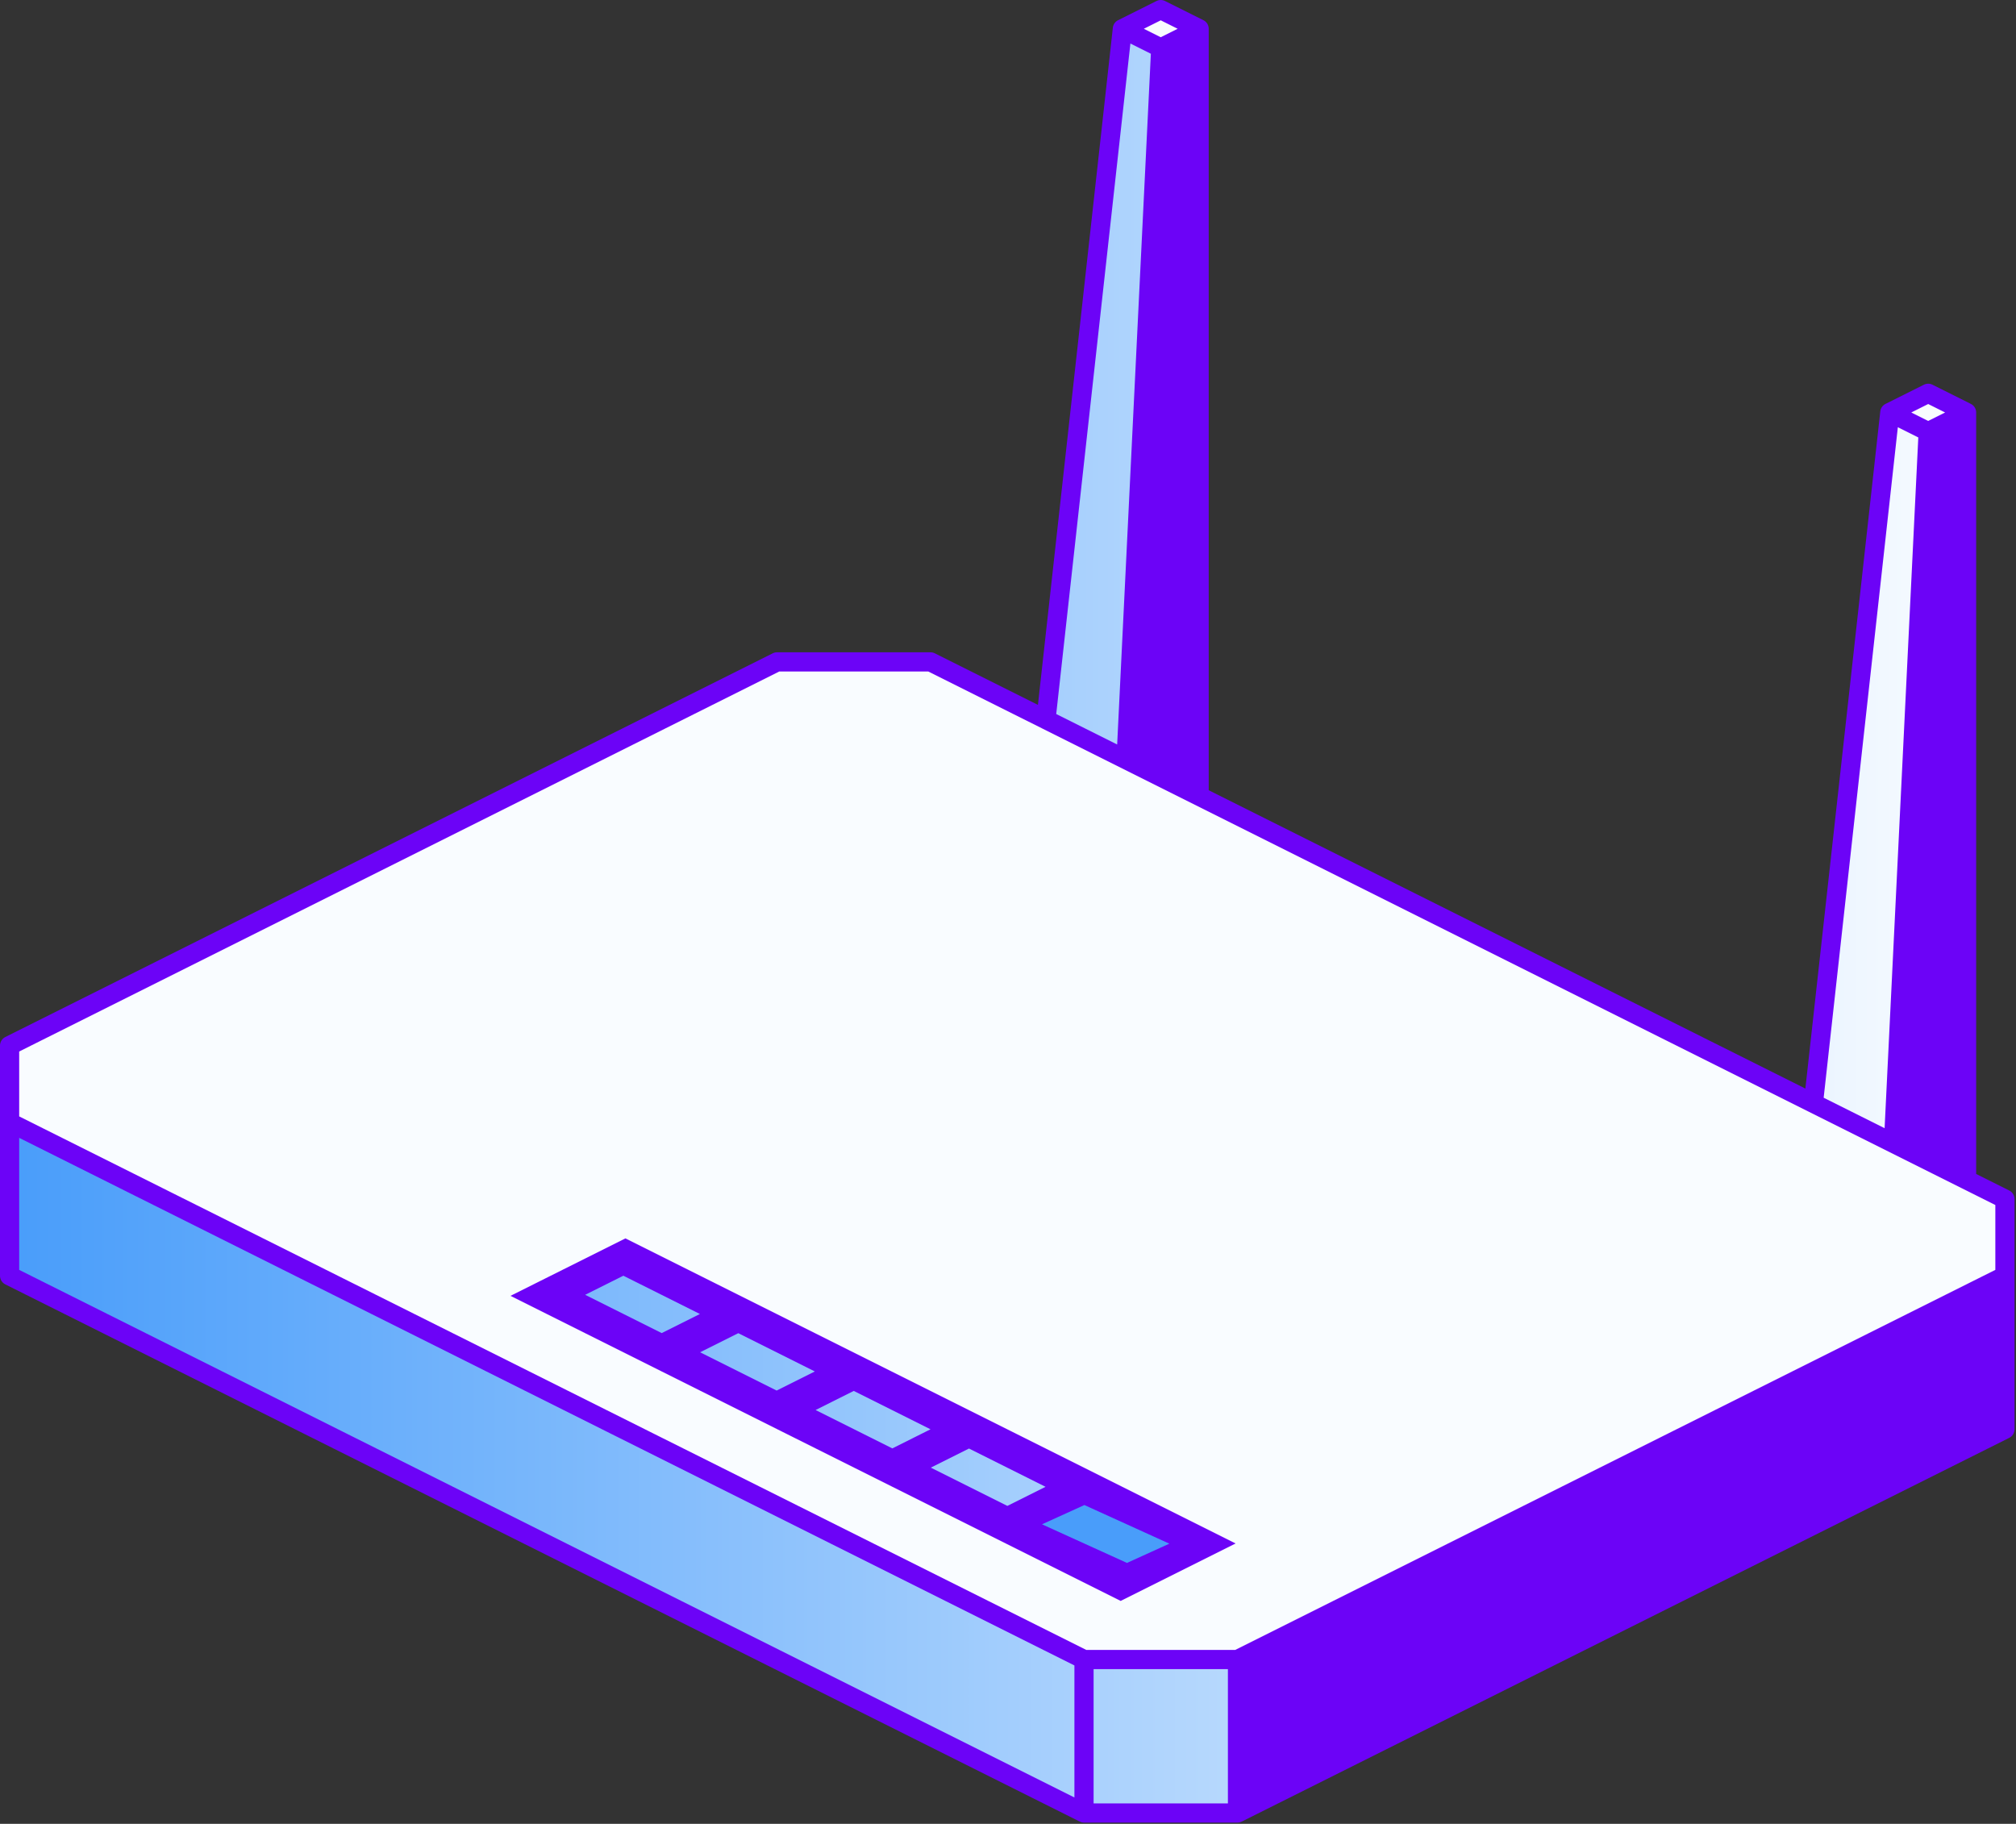 <?xml version="1.0" encoding="UTF-8"?> <svg xmlns="http://www.w3.org/2000/svg" width="934" height="845" viewBox="0 0 934 845" fill="none"><rect x="0" y="0" width="934" height="845" fill="#333333" stroke="none"/><path fill-rule="evenodd" clip-rule="evenodd" d="M359.992 306.659H431.101L928.87 555.544V591.099L573.321 768.873H502.211L4.442 519.989V484.434L359.992 306.659ZM911.093 191.106L893.315 199.994L875.538 191.106L893.315 182.217L911.093 191.106ZM555.544 13.331L537.766 22.22L519.989 13.331L537.766 4.442L555.544 13.331Z" fill="#F9FCFF"></path><path fill-rule="evenodd" clip-rule="evenodd" d="M502.211 768.873H573.321V839.983H502.211L4.442 591.098V519.989L502.211 768.873ZM288.882 582.21L253.327 599.987L466.656 706.652L502.211 688.875L288.882 582.21ZM840.131 511.174L877.231 529.724L893.315 199.994L875.538 191.106L840.131 511.174ZM484.582 333.4L521.682 351.949L537.766 22.22L519.989 13.331L484.582 333.4Z" fill="url(#paint0_linear_2757_3405)"></path><path fill-rule="evenodd" clip-rule="evenodd" d="M517.996 9.362L517.986 9.367L517.949 9.386L517.933 9.394L517.929 9.395C517.909 9.406 517.887 9.418 517.866 9.43L517.864 9.431L517.846 9.44L517.806 9.463L517.802 9.465L517.795 9.469L517.772 9.482L517.748 9.496L517.739 9.502L517.727 9.508L517.707 9.521L517.689 9.531L517.677 9.539L517.66 9.548L517.643 9.559L517.632 9.566L517.616 9.576L517.595 9.59L517.581 9.598L517.574 9.603L517.557 9.614L517.529 9.632L517.518 9.64L517.504 9.65L517.465 9.676C517.444 9.69 517.423 9.706 517.402 9.72L517.364 9.747L517.353 9.756L517.351 9.758L517.34 9.766L517.311 9.787L517.299 9.796L517.294 9.801L517.278 9.813L517.256 9.83L517.246 9.837L517.238 9.844L517.217 9.86L517.2 9.874L517.194 9.879L517.184 9.887L517.157 9.909L517.145 9.919L517.142 9.922L517.132 9.93C517.071 9.981 517.011 10.034 516.953 10.089L516.943 10.098L516.94 10.102L516.928 10.112L516.905 10.134L516.895 10.145L516.889 10.15L516.873 10.166L516.856 10.183L516.847 10.191L516.838 10.201L516.819 10.219L516.806 10.233L516.801 10.239L516.789 10.251L516.766 10.274L516.757 10.284L516.755 10.287L516.741 10.301L516.714 10.33C516.697 10.349 516.68 10.368 516.663 10.387L516.638 10.416L516.621 10.434L516.619 10.437L516.613 10.444L516.594 10.467L516.579 10.485L516.573 10.492L516.564 10.502L516.549 10.521L516.537 10.536L516.528 10.548L516.516 10.562L516.505 10.576L516.495 10.588L516.483 10.605L516.469 10.622L516.461 10.632L516.455 10.641L516.438 10.663L516.423 10.682L516.419 10.689L516.415 10.694L516.391 10.726L516.379 10.744L516.377 10.746C516.363 10.765 516.35 10.784 516.336 10.803L516.335 10.806L516.324 10.822L516.301 10.856L516.296 10.863L516.292 10.869L516.281 10.886L516.264 10.911L516.257 10.923L516.251 10.932L516.241 10.947L516.229 10.967L516.218 10.984L516.21 10.997L516.203 11.008L516.194 11.023L516.18 11.046L516.171 11.062L516.166 11.07L516.16 11.08L516.141 11.112L516.132 11.127L516.13 11.131L516.127 11.137L516.098 11.188L516.095 11.194C516.084 11.215 516.072 11.236 516.061 11.258L516.059 11.26L516.052 11.275L516.032 11.312L516.028 11.321L516.025 11.328L516.016 11.345L516.003 11.372L515.996 11.385L515.991 11.396L515.983 11.411L515.974 11.431L515.965 11.45L515.958 11.465L515.952 11.477L515.946 11.491L515.935 11.515L515.927 11.534L515.923 11.543L515.919 11.552L515.906 11.582L515.896 11.604L515.893 11.613L515.876 11.654L515.867 11.675L515.858 11.698L515.843 11.737L515.84 11.745L515.829 11.774L515.819 11.799L515.817 11.806L515.813 11.817L515.804 11.843L515.797 11.862L515.793 11.872L515.787 11.889L515.78 11.911L515.775 11.925L515.771 11.938L515.763 11.961L515.757 11.98L515.754 11.989L515.75 12.004L515.74 12.034L515.736 12.048L515.735 12.052L515.731 12.067C515.707 12.145 515.686 12.224 515.667 12.304L515.66 12.33L515.653 12.368L515.65 12.377L515.649 12.382L515.644 12.406L515.638 12.436L515.637 12.443L515.635 12.45L515.629 12.481L515.624 12.505L515.623 12.509L515.622 12.518L515.614 12.557L515.611 12.58C515.597 12.663 515.585 12.747 515.575 12.831L515.573 12.844L515.571 12.864V12.866L480.868 326.575L433.091 302.686C432.474 302.377 431.793 302.217 431.103 302.217H359.994C359.304 302.217 358.623 302.377 358.006 302.686L2.457 480.461C0.951 481.214 0 482.752 0 484.436V591.1C0 592.784 0.951 594.323 2.457 595.076L500.147 843.921C500.721 844.223 501.37 844.403 502.058 844.427H502.072L502.099 844.428H502.121H502.133H502.143H502.156H502.188L502.203 844.428H573.38L573.394 844.428H573.403H573.415H573.438L573.464 844.427H573.473H573.478C574.167 844.403 574.815 844.223 575.389 843.921L930.86 666.185C932.365 665.432 933.317 663.894 933.317 662.21V555.546C933.317 553.862 932.365 552.323 930.86 551.571L915.539 543.91V191.108C915.539 191.082 915.539 191.057 915.539 191.032V191.029L915.538 191.006L915.537 190.964V190.957V190.95L915.536 190.925L915.535 190.892V190.882L915.534 190.872L915.532 190.848L915.531 190.82L915.53 190.807L915.529 190.794L915.527 190.772L915.525 190.749L915.524 190.733L915.523 190.716L915.521 190.696L915.519 190.678L915.517 190.659L915.515 190.638L915.513 190.621L915.512 190.607L915.509 190.586L915.506 190.561L915.504 190.547L915.503 190.536L915.5 190.513L915.496 190.485L915.494 190.473L915.493 190.466L915.49 190.442L915.485 190.408L915.483 190.399V190.396L915.479 190.374C915.465 190.293 915.45 190.213 915.432 190.134L915.428 190.118L915.426 190.105L915.416 190.067L915.412 190.049L915.411 190.044L915.408 190.03L915.399 189.997L915.395 189.981L915.393 189.973L915.388 189.956L915.38 189.928L915.376 189.913L915.374 189.903L915.368 189.882L915.36 189.858L915.357 189.845L915.353 189.833L915.346 189.809L915.34 189.789L915.336 189.778L915.332 189.764L915.323 189.736L915.317 189.719L915.315 189.711L915.309 189.695L915.299 189.663L915.294 189.65L915.292 189.645L915.286 189.627L915.273 189.591L915.27 189.582L915.269 189.579L915.263 189.562L915.247 189.52L915.219 189.449C915.209 189.425 915.2 189.402 915.19 189.378L915.174 189.341L915.164 189.319L915.16 189.309L915.146 189.278L915.136 189.255L915.133 189.249L915.128 189.239L915.116 189.213L915.106 189.192L915.101 189.183L915.096 189.17L915.085 189.149L915.075 189.129L915.069 189.117L915.062 189.102L915.052 189.084L915.044 189.067L915.036 189.051L915.027 189.035L915.019 189.02L915.011 189.005L915 188.986L914.991 188.968L914.984 188.956L914.977 188.943L914.964 188.921L914.954 188.902L914.948 188.893L914.943 188.883L914.927 188.856L914.916 188.836L914.912 188.829L914.908 188.822L914.888 188.79L914.876 188.771L914.871 188.763L914.843 188.719L914.835 188.706C914.822 188.685 914.808 188.664 914.794 188.644L914.756 188.587L914.752 188.581L914.741 188.566L914.716 188.53L914.711 188.523L914.708 188.518L914.696 188.502L914.675 188.473L914.668 188.464L914.663 188.457L914.651 188.442L914.633 188.417L914.624 188.405L914.617 188.396L914.606 188.382L914.59 188.362L914.579 188.347L914.57 188.336L914.56 188.324L914.546 188.307L914.533 188.29L914.522 188.277L914.513 188.266L914.502 188.253L914.486 188.234L914.473 188.219L914.465 188.21L914.456 188.199L914.438 188.178L914.423 188.162L914.417 188.154L914.41 188.146L914.389 188.124L914.372 188.105L914.367 188.099L914.362 188.094L914.34 188.07L914.32 188.049L914.314 188.043L914.292 188.019L914.267 187.994C914.249 187.976 914.231 187.958 914.213 187.94L914.179 187.907L914.165 187.893L914.158 187.887L914.128 187.858L914.113 187.845L914.11 187.842L914.102 187.834L914.074 187.809L914.061 187.797L914.056 187.793L914.045 187.783L914.02 187.761L914.008 187.75L914.002 187.745L913.988 187.733L913.964 187.713L913.954 187.704L913.947 187.698L913.929 187.683L913.907 187.666L913.899 187.659L913.891 187.652L913.869 187.635L913.85 187.62L913.843 187.614L913.834 187.608L913.808 187.587L913.792 187.574L913.787 187.571L913.778 187.564L913.747 187.541L913.733 187.53L913.73 187.528L913.722 187.522L913.684 187.495L913.668 187.483C913.577 187.419 913.484 187.358 913.388 187.301L913.371 187.29L913.367 187.288L913.359 187.283L913.332 187.267L913.308 187.254L913.3 187.249L913.291 187.243L913.27 187.232L913.246 187.218L913.233 187.211L913.223 187.206L913.207 187.197L913.183 187.184L913.164 187.174L913.153 187.168L913.141 187.162L913.12 187.151L913.095 187.138L913.083 187.133L895.306 178.244C894.055 177.618 892.582 177.618 891.331 178.244L873.553 187.133L873.546 187.136L873.536 187.141L873.499 187.16L873.483 187.168L873.479 187.17C873.459 187.181 873.437 187.193 873.416 187.204L873.414 187.206L873.396 187.215L873.356 187.237L873.352 187.24L873.345 187.243L873.322 187.257L873.298 187.271L873.289 187.276L873.277 187.283L873.257 187.295L873.239 187.306L873.227 187.313L873.211 187.323L873.193 187.334L873.182 187.341L873.167 187.351L873.145 187.365L873.131 187.373L873.124 187.378L873.107 187.389L873.079 187.407L873.068 187.414L873.054 187.425L873.015 187.45C872.994 187.465 872.973 187.48 872.952 187.495L872.915 187.522L872.903 187.53L872.901 187.532L872.89 187.541L872.861 187.562L872.849 187.571L872.844 187.575L872.828 187.587L872.806 187.605L872.796 187.612L872.788 187.618L872.767 187.635L872.75 187.649L872.744 187.654L872.734 187.662L872.707 187.683L872.695 187.694L872.692 187.696L872.683 187.704C872.621 187.756 872.561 187.809 872.503 187.863L872.493 187.873L872.49 187.876L872.478 187.887L872.455 187.909L872.445 187.919L872.439 187.925L872.423 187.94L872.406 187.958L872.397 187.966L872.388 187.975L872.369 187.994L872.356 188.007L872.351 188.013L872.339 188.026L872.316 188.049L872.307 188.058L872.305 188.061L872.291 188.075L872.264 188.105C872.247 188.124 872.23 188.142 872.213 188.162L872.188 188.19L872.171 188.209L872.169 188.212L872.163 188.219L872.144 188.242L872.129 188.26L872.123 188.267L872.114 188.277L872.099 188.296L872.087 188.311L872.078 188.322L872.066 188.336L872.055 188.35L872.045 188.363L872.033 188.379L872.019 188.396L872.011 188.406L872.005 188.415L871.988 188.438L871.973 188.457L871.969 188.463L871.965 188.468L871.941 188.501L871.929 188.518L871.927 188.521C871.913 188.539 871.9 188.558 871.887 188.578L871.885 188.581L871.874 188.596L871.851 188.63L871.846 188.637L871.842 188.643L871.831 188.66L871.814 188.685L871.807 188.697L871.801 188.707L871.791 188.722L871.779 188.741L871.768 188.758L871.76 188.771L871.753 188.782L871.744 188.798L871.73 188.821L871.721 188.836L871.716 188.844L871.71 188.854L871.691 188.886L871.683 188.902L871.68 188.906L871.677 188.912L871.648 188.963L871.645 188.969C871.634 188.989 871.622 189.011 871.611 189.032L871.609 189.035L871.602 189.05L871.582 189.087L871.578 189.096L871.575 189.102L871.566 189.119L871.553 189.146L871.546 189.16L871.541 189.17L871.533 189.186L871.524 189.206L871.515 189.225L871.508 189.239L871.503 189.252L871.496 189.266L871.485 189.29L871.477 189.309L871.473 189.318L871.469 189.327L871.456 189.357L871.447 189.378L871.443 189.388L871.426 189.428L871.417 189.449L871.408 189.473L871.393 189.511L871.39 189.52L871.379 189.549L871.369 189.573L871.367 189.58L871.363 189.591L871.354 189.617L871.347 189.637L871.343 189.647L871.337 189.663L871.33 189.686L871.325 189.7L871.321 189.713L871.313 189.736L871.307 189.754L871.304 189.763L871.3 189.779L871.29 189.809L871.286 189.823L871.285 189.827L871.281 189.841C871.257 189.92 871.236 189.999 871.217 190.078L871.211 190.105L871.203 190.142L871.2 190.152L871.199 190.157L871.194 190.18L871.188 190.21L871.187 190.217L871.185 190.225L871.179 190.256L871.174 190.279L871.173 190.284L871.172 190.292L871.164 190.332L871.161 190.354C871.147 190.437 871.135 190.521 871.125 190.605L871.123 190.619L871.121 190.638V190.641L836.418 504.349L559.991 366.136V13.333C559.991 13.308 559.991 13.282 559.991 13.258V13.254L559.99 13.232L559.989 13.189V13.182V13.176L559.988 13.151L559.986 13.117V13.107L559.985 13.098L559.984 13.073L559.982 13.046L559.981 13.033L559.981 13.019L559.979 12.997L559.977 12.974L559.976 12.958L559.974 12.941L559.973 12.921L559.971 12.903L559.969 12.885L559.967 12.864L559.965 12.846L559.963 12.832L559.961 12.811L559.958 12.787L559.956 12.772L559.955 12.761L559.952 12.739L559.948 12.71L559.946 12.698L559.945 12.691L559.941 12.667L559.937 12.633L559.935 12.624V12.621L559.931 12.599C559.917 12.519 559.901 12.438 559.884 12.359L559.88 12.343L559.877 12.33L559.868 12.292L559.864 12.275L559.863 12.27L559.859 12.256L559.851 12.223L559.847 12.206L559.845 12.199L559.84 12.182L559.832 12.153L559.828 12.138L559.826 12.128L559.82 12.108L559.812 12.083L559.809 12.071L559.805 12.059L559.798 12.034L559.791 12.014L559.788 12.004L559.784 11.989L559.775 11.961L559.769 11.945L559.767 11.937L559.761 11.92L559.751 11.889L559.746 11.876L559.744 11.87L559.738 11.853L559.725 11.817L559.721 11.807L559.721 11.804L559.714 11.787L559.698 11.745L559.671 11.675C559.661 11.651 559.651 11.627 559.641 11.604L559.626 11.566L559.616 11.545L559.611 11.534L559.597 11.503L559.587 11.481L559.585 11.475L559.58 11.465L559.568 11.439L559.557 11.417L559.553 11.408L559.547 11.396L559.537 11.374L559.527 11.354L559.521 11.342L559.513 11.328L559.504 11.31L559.495 11.292L559.487 11.277L559.479 11.26L559.471 11.245L559.463 11.23L559.452 11.211L559.443 11.194L559.436 11.181L559.429 11.169L559.416 11.146L559.406 11.127L559.4 11.118L559.395 11.108L559.379 11.081L559.367 11.062L559.363 11.055L559.359 11.048L559.339 11.015L559.328 10.997L559.323 10.988L559.295 10.944L559.287 10.931C559.273 10.911 559.26 10.89 559.246 10.869L559.208 10.813L559.203 10.806L559.193 10.791L559.168 10.755L559.163 10.748L559.159 10.744L559.148 10.728L559.127 10.698L559.12 10.689L559.115 10.682L559.103 10.667L559.085 10.643L559.076 10.63L559.069 10.622L559.058 10.607L559.042 10.587L559.03 10.573L559.022 10.562L559.011 10.549L558.998 10.532L558.985 10.516L558.974 10.502L558.965 10.491L558.954 10.478L558.937 10.459L558.925 10.444L558.917 10.435L558.908 10.424L558.89 10.404L558.875 10.387L558.868 10.379L558.862 10.372L558.841 10.35L558.824 10.33L558.818 10.325L558.814 10.32L558.792 10.296L558.772 10.274L558.766 10.268L558.743 10.245L558.719 10.219C558.701 10.202 558.683 10.183 558.665 10.166L558.63 10.132L558.617 10.118L558.61 10.112L558.579 10.084L558.565 10.07L558.562 10.067L558.554 10.06L558.526 10.034L558.513 10.023L558.508 10.018L558.497 10.009L558.471 9.986L558.459 9.975L558.454 9.97L558.439 9.958L558.415 9.938L558.406 9.93L558.398 9.924L558.381 9.909L558.359 9.891L558.351 9.884L558.342 9.878L558.321 9.86L558.302 9.845L558.295 9.84L558.286 9.833L558.26 9.813L558.243 9.8L558.239 9.796L558.23 9.79L558.198 9.766L558.184 9.755L558.182 9.754L558.174 9.747L558.136 9.72L558.119 9.708C558.029 9.644 557.936 9.583 557.84 9.526L557.822 9.515L557.819 9.513L557.811 9.508L557.783 9.492L557.76 9.479L557.752 9.475L557.743 9.469L557.722 9.457L557.698 9.443L557.685 9.437L557.674 9.431L557.658 9.422L557.634 9.409L557.616 9.4L557.605 9.394L557.593 9.387L557.571 9.376L557.546 9.364L557.535 9.358L539.757 0.469C538.506 -0.156 537.033 -0.156 535.782 0.469L518.005 9.358L517.998 9.362H517.996ZM568.879 773.319V835.541H506.658V773.319H568.879ZM8.889 527.182L497.769 771.622V832.794L8.889 588.354V527.182ZM482.59 337.373L430.055 311.106H361.043L8.889 487.182V517.244L503.262 764.431H572.274L924.428 588.354V558.292L909.107 550.632L838.146 515.152L838.145 515.151L553.562 372.859L553.558 372.857L482.597 337.377L482.59 337.373ZM289.755 573.759L572.451 715.107L519.206 741.729L236.51 600.382L289.755 573.759ZM448.924 671.121L484.392 688.855L466.702 697.7L431.234 679.966L448.924 671.121ZM395.548 644.433L431.103 662.21L413.413 671.055L377.858 653.278L395.548 644.433ZM342.042 617.68L377.51 635.413L359.819 644.259L324.352 626.525L342.042 617.68ZM288.797 591.057L324.264 608.791L306.574 617.636L271.106 599.902L288.797 591.057ZM879.256 197.935L888.737 202.675L873.126 522.704L844.892 508.586L879.256 197.935ZM523.707 20.16L533.188 24.9L517.576 344.929L489.342 330.812L523.707 20.16ZM885.478 191.108L893.317 195.028L901.157 191.108L893.317 187.188L885.478 191.108ZM529.929 13.333L537.768 17.253L545.608 13.333L537.768 9.413L529.929 13.333Z" fill="#6C03F7"></path><path fill-rule="evenodd" clip-rule="evenodd" d="M502.385 697.306L541.753 715.2L522.117 724.125L482.75 706.231L502.385 697.306Z" fill="#499DFA"></path><defs><linearGradient id="paint0_linear_2757_3405" x1="4.442" y1="426.657" x2="893.315" y2="426.657" gradientUnits="userSpaceOnUse"><stop stop-color="#499DFA"></stop><stop offset="1" stop-color="#F5FAFF"></stop></linearGradient></defs></svg> 